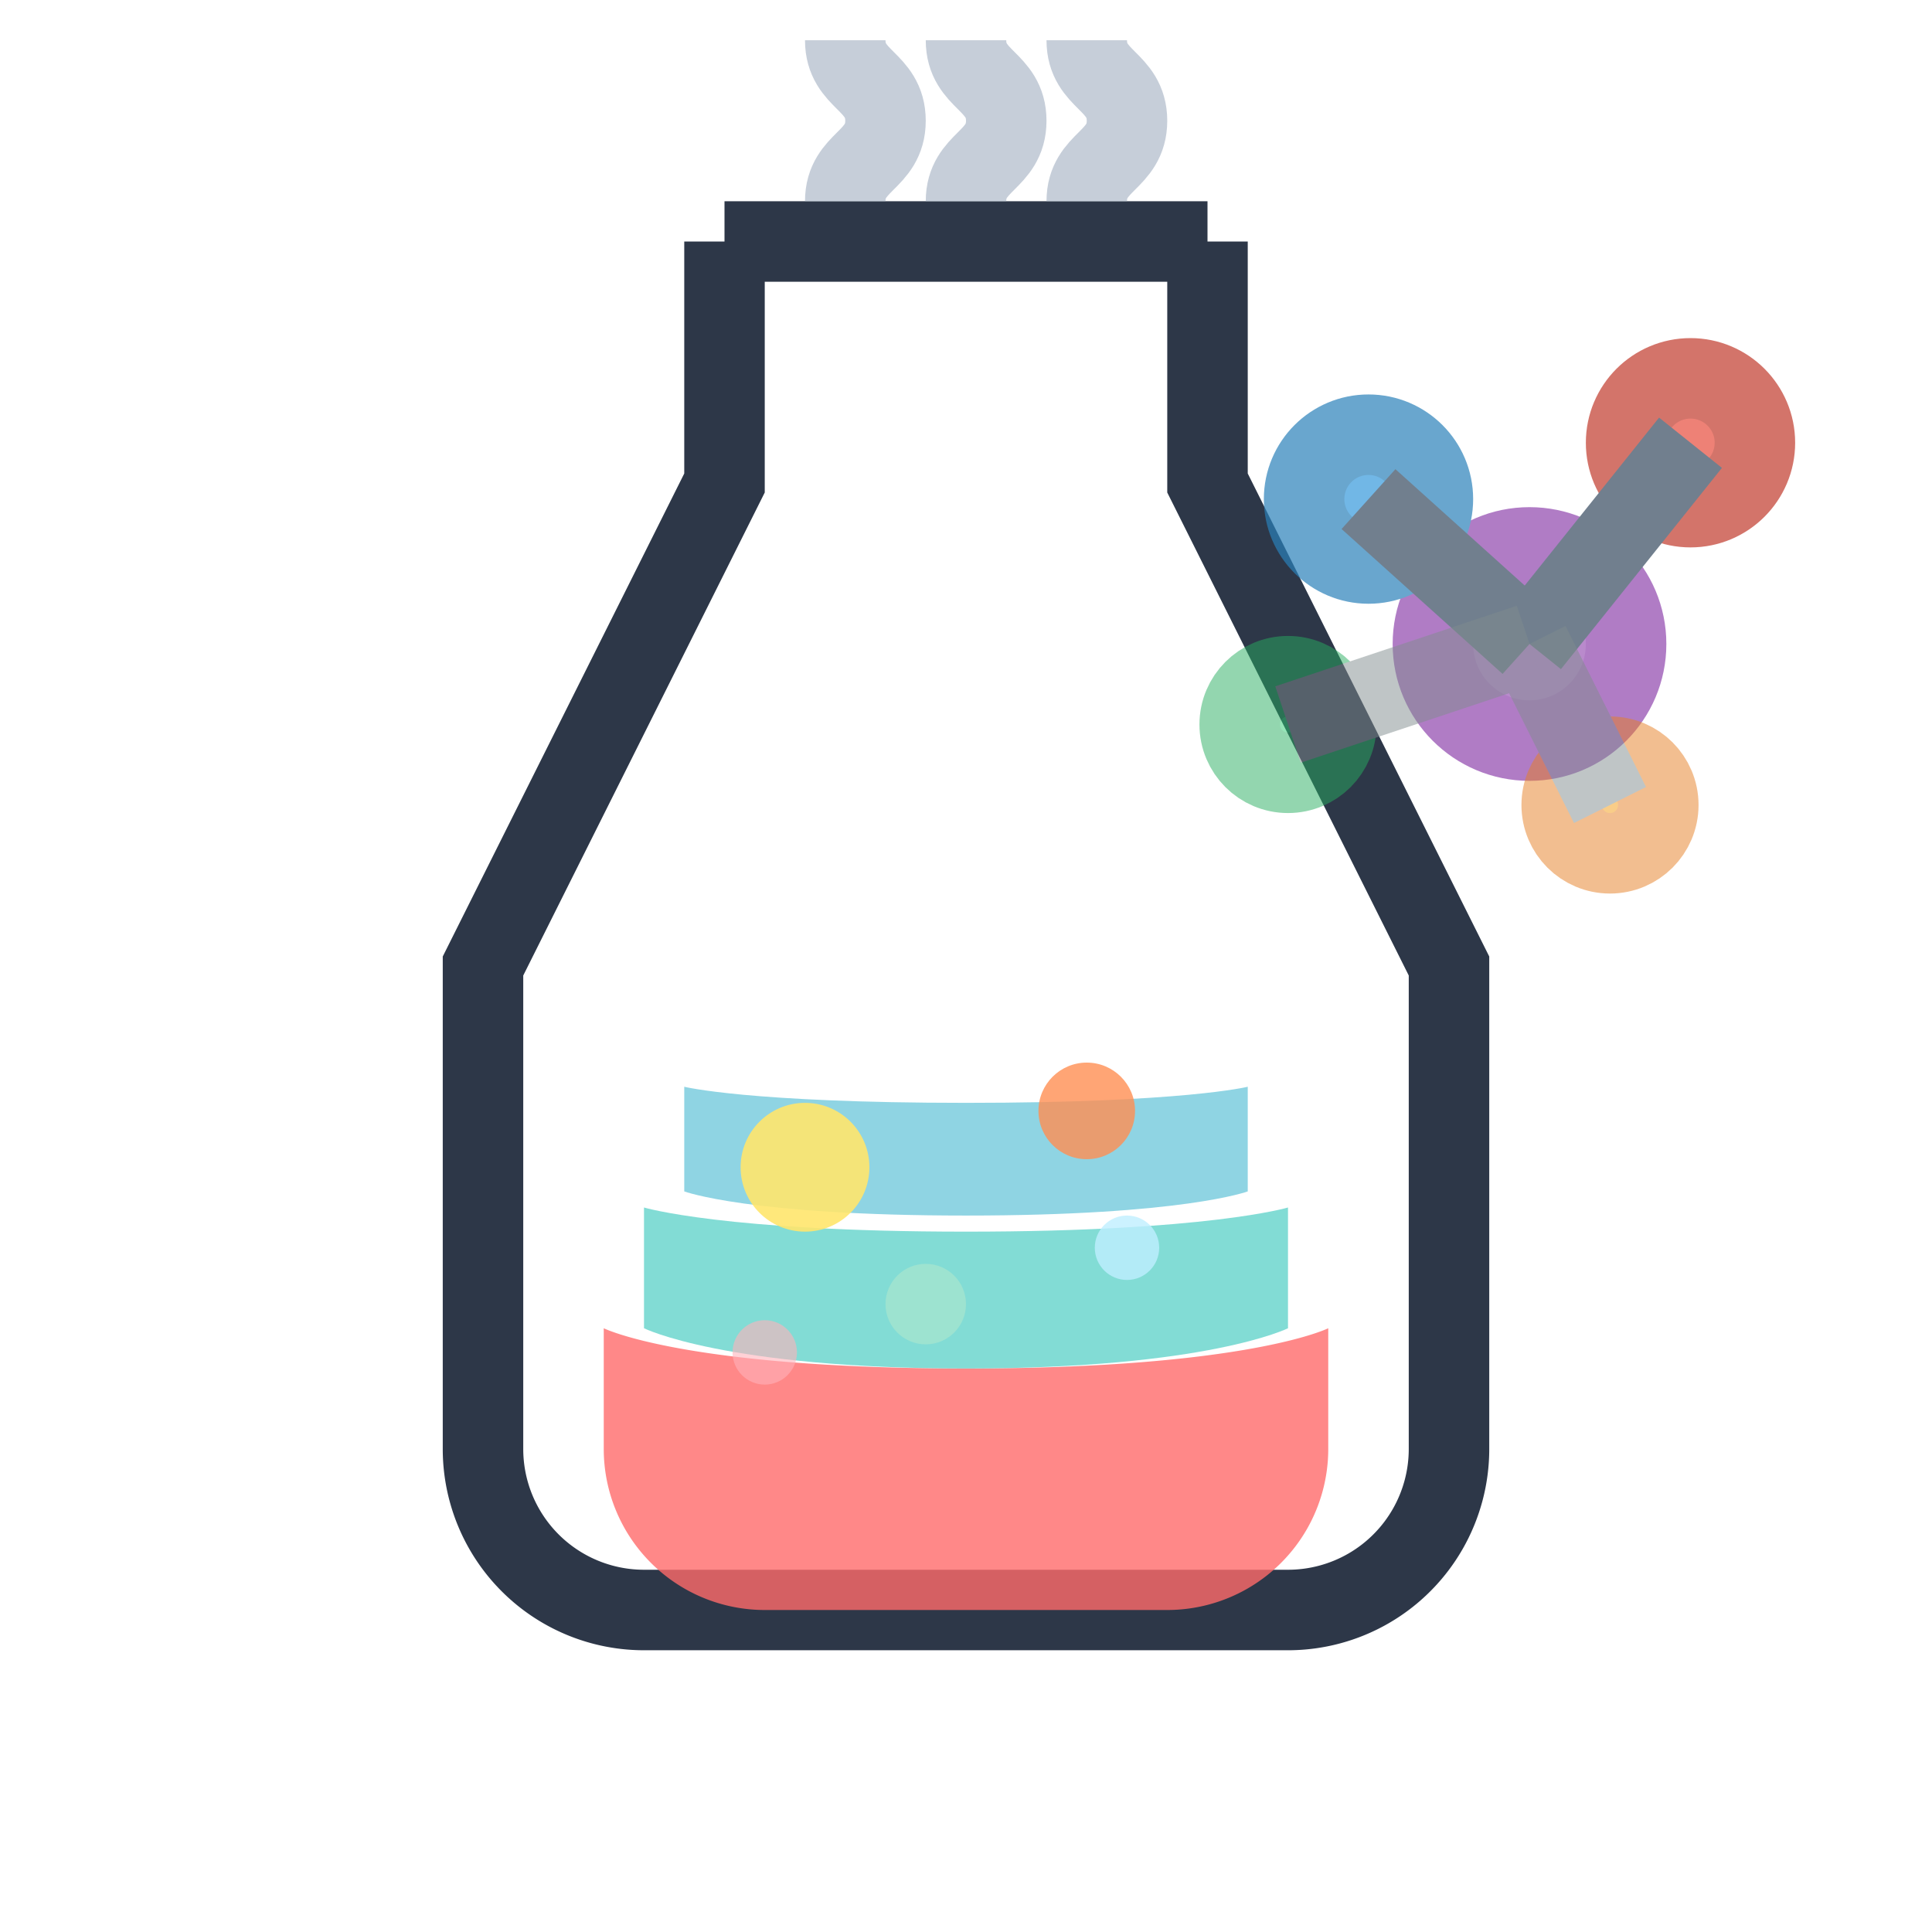 <svg width="24" height="24" viewBox="0 0 24 24" fill="none" xmlns="http://www.w3.org/2000/svg">
  <!-- Chemistry - Colorful Flask with Chemicals -->
  <g strokeLinecap="round" strokeLinejoin="round">
    
    <!-- Flask body outline -->
    <path d="M9 3v3l-3 6v6a2 2 0 0 0 2 2h8a2 2 0 0 0 2-2v-6l-3-6V3" 
          stroke="#2D3748" 
          strokeWidth="2.5" 
          fill="none" />
    
    <!-- Flask neck -->
    <line x1="9" y1="3" x2="15" y2="3" 
          stroke="#2D3748" 
          strokeWidth="2.5" />
    
    <!-- Colorful liquid layers -->
    <path d="M7.5 16.5c0 0 1 0.5 4.5 0.5s4.5-0.5 4.5-0.5v1.5a2 2 0 0 1-2 2h-5a2 2 0 0 1-2-2v-1.5z" 
          fill="#FF6B6B" 
          opacity="0.8" />
    
    <path d="M8 15c0 0 1 0.3 4 0.3s4-0.3 4-0.3v1.5c0 0-1 0.5-4 0.5s-4-0.5-4-0.5v-1.5z" 
          fill="#4ECDC4" 
          opacity="0.7" />
    
    <path d="M8.5 13.5c0 0 0.8 0.2 3.5 0.2s3.5-0.2 3.5-0.2v1.3c0 0-0.8 0.3-3.5 0.3s-3.5-0.3-3.5-0.3v-1.3z" 
          fill="#45B7D1" 
          opacity="0.6" />
    
    <!-- Active bubbles with colors -->
    <circle cx="10" cy="14.5" r="0.8" fill="#FFE66D" opacity="0.9" />
    <circle cx="13.5" cy="13.8" r="0.6" fill="#FF8E53" opacity="0.8" />
    <circle cx="11.5" cy="16.2" r="0.5" fill="#A8E6CF" opacity="0.7" />
    <circle cx="9.5" cy="16.8" r="0.4" fill="#FFB3BA" opacity="0.6" />
    <circle cx="14" cy="15.5" r="0.4" fill="#BFEFFF" opacity="0.8" />
    
    <!-- Steam/vapor coming out -->
    <path d="M10.5 2.5c0-0.5 0.5-0.5 0.5-1s-0.5-0.5-0.5-1" 
          stroke="#A0AEC0" 
          strokeWidth="1.5" 
          fill="none" 
          opacity="0.6" />
    <path d="M12 2.5c0-0.5 0.5-0.5 0.5-1s-0.5-0.5-0.5-1" 
          stroke="#A0AEC0" 
          strokeWidth="1.5" 
          fill="none" 
          opacity="0.6" />
    <path d="M13.5 2.5c0-0.5 0.5-0.5 0.5-1s-0.5-0.5-0.5-1" 
          stroke="#A0AEC0" 
          strokeWidth="1.5" 
          fill="none" 
          opacity="0.6" />
    
    <!-- Molecular structure - colorful -->
    <g opacity="0.7">
      <circle cx="19" cy="8" r="1.2" fill="#9B59B6" stroke="#8E44AD" strokeWidth="1.5" />
      <circle cx="21" cy="5.5" r="0.8" fill="#E74C3C" stroke="#C0392B" strokeWidth="1.5" />
      <circle cx="17" cy="6.2" r="0.8" fill="#3498DB" stroke="#2980B9" strokeWidth="1.5" />
      <line x1="19" y1="8" x2="21" y2="5.5" stroke="#34495E" strokeWidth="2" />
      <line x1="19" y1="8" x2="17" y2="6.2" stroke="#34495E" strokeWidth="2" />
    </g>
    
    <!-- Additional molecular bonds -->
    <g opacity="0.5">
      <circle cx="20" cy="10" r="0.6" fill="#F39C12" stroke="#E67E22" strokeWidth="1" />
      <circle cx="16" cy="9" r="0.6" fill="#2ECC71" stroke="#27AE60" strokeWidth="1" />
      <line x1="19" y1="8" x2="20" y2="10" stroke="#7F8C8D" strokeWidth="1.5" />
      <line x1="19" y1="8" x2="16" y2="9" stroke="#7F8C8D" strokeWidth="1.5" />
    </g>
    
  </g>
</svg>